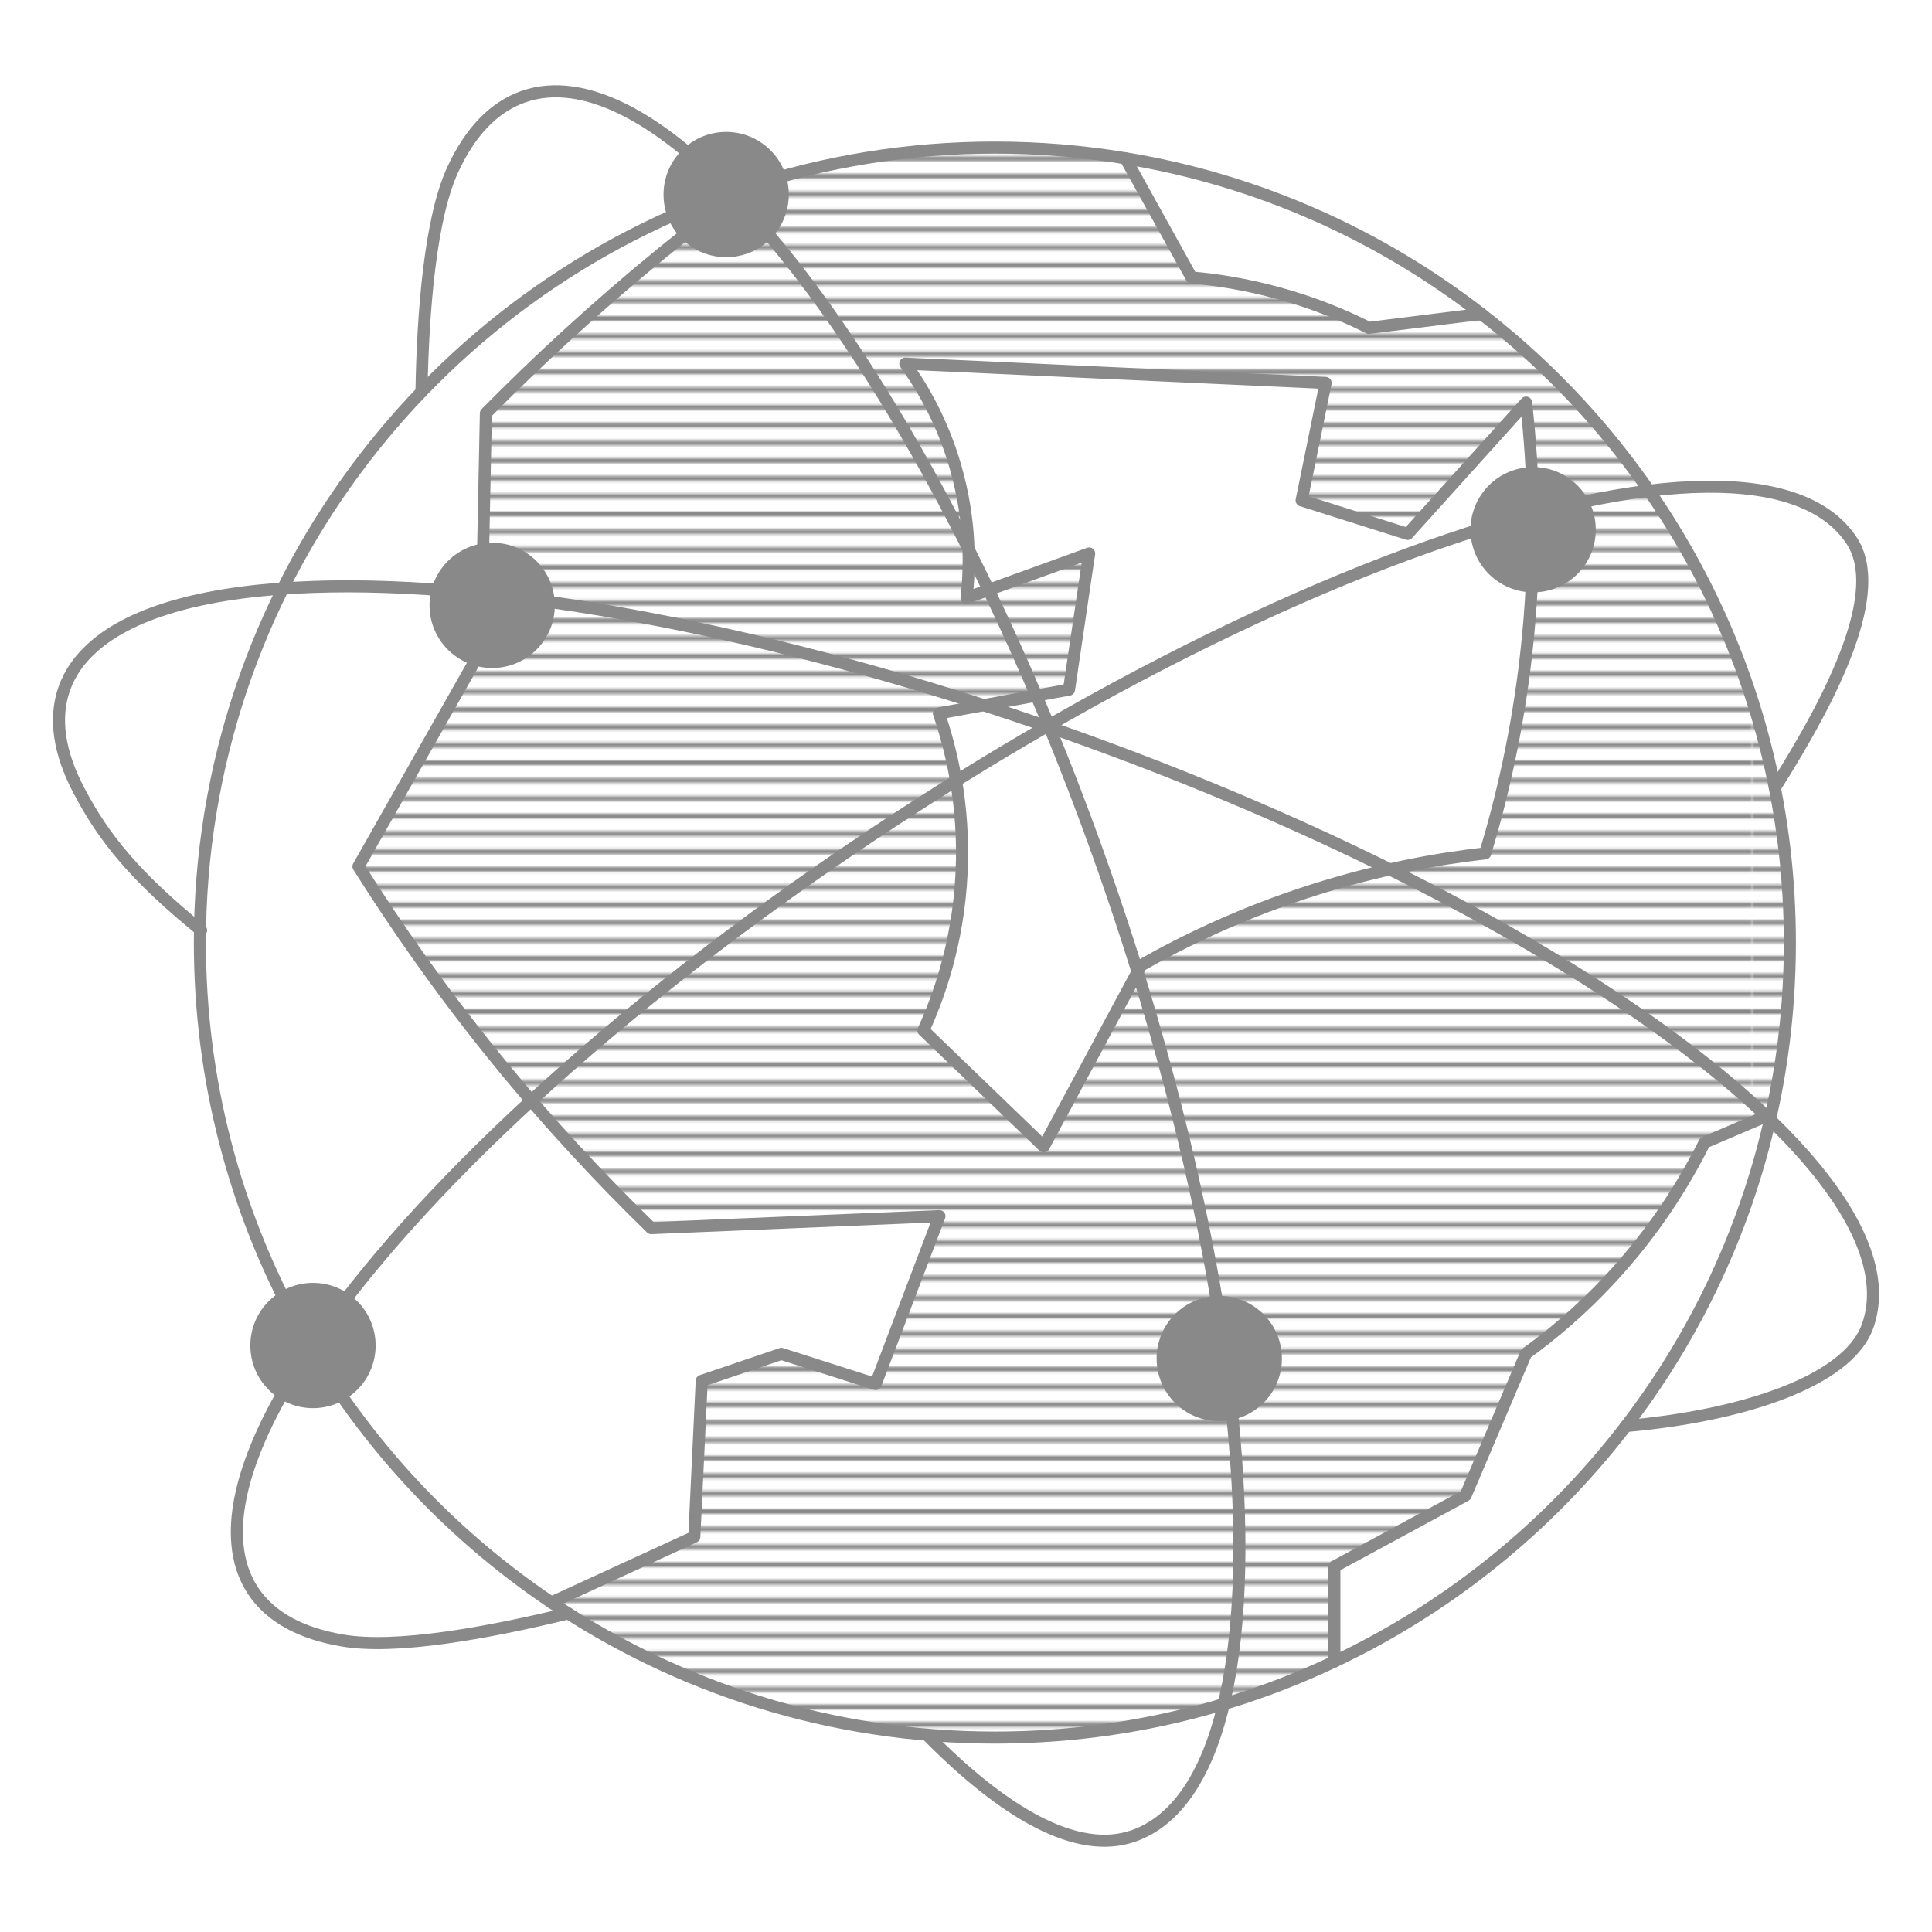 <?xml version="1.0" encoding="UTF-8"?><svg id="gray" xmlns="http://www.w3.org/2000/svg" xmlns:xlink="http://www.w3.org/1999/xlink" viewBox="0 0 800 800"><defs><style>.cls-1,.cls-2,.cls-3{fill:none;}.cls-2{stroke-width:2px;}.cls-2,.cls-4,.cls-3{stroke:#898989;stroke-linecap:round;stroke-linejoin:round;}.cls-4{fill:#898989;}.cls-4,.cls-3{stroke-width:5px;}.cls-5{fill:url(#New_Pattern_3);}</style><pattern id="New_Pattern_3" x="0" y="0" width="725.7" height="701.08" patternTransform="translate(0 -869.15)" patternUnits="userSpaceOnUse" viewBox="0 0 725.7 701.08"><rect class="cls-1" width="725.7" height="701.08"/><line class="cls-2" x1="746.43" y1="188.65" x2="22.72" y2="188.65"/><line class="cls-2" x1="746.43" y1="196.01" x2="22.72" y2="196.01"/><line class="cls-2" x1="746.43" y1="203.36" x2="22.72" y2="203.36"/><line class="cls-2" x1="746.43" y1="210.72" x2="22.72" y2="210.72"/><line class="cls-2" x1="746.43" y1="218.08" x2="22.73" y2="218.08"/><line class="cls-2" x1="746.43" y1="225.44" x2="22.73" y2="225.44"/><line class="cls-2" x1="746.43" y1="232.8" x2="22.73" y2="232.8"/><line class="cls-2" x1="746.43" y1="240.16" x2="22.73" y2="240.16"/><line class="cls-2" x1="746.43" y1="247.52" x2="22.73" y2="247.52"/><line class="cls-2" x1="746.43" y1="254.88" x2="22.73" y2="254.88"/><line class="cls-2" x1="746.43" y1="262.23" x2="22.73" y2="262.23"/><line class="cls-2" x1="746.43" y1="269.59" x2="22.73" y2="269.59"/><line class="cls-2" x1="746.43" y1="276.95" x2="22.73" y2="276.95"/><line class="cls-2" x1="746.43" y1="284.31" x2="22.73" y2="284.31"/><line class="cls-2" x1="746.43" y1="291.67" x2="22.73" y2="291.67"/><line class="cls-2" x1="746.43" y1="299.03" x2="22.73" y2="299.03"/><line class="cls-2" x1="746.43" y1="306.39" x2="22.73" y2="306.39"/><line class="cls-2" x1="746.43" y1="313.75" x2="22.73" y2="313.75"/><line class="cls-2" x1="746.43" y1="321.1" x2="22.73" y2="321.1"/><line class="cls-2" x1="746.43" y1="328.46" x2="22.73" y2="328.46"/><line class="cls-2" x1="746.43" y1="335.82" x2="22.73" y2="335.82"/><line class="cls-2" x1="746.43" y1="343.18" x2="22.73" y2="343.18"/><line class="cls-2" x1="746.43" y1="350.54" x2="22.73" y2="350.54"/><line class="cls-2" x1="746.43" y1="357.9" x2="22.73" y2="357.9"/><line class="cls-2" x1="746.43" y1="365.26" x2="22.73" y2="365.26"/><line class="cls-2" x1="746.43" y1="372.61" x2="22.73" y2="372.62"/><line class="cls-2" x1="746.43" y1="379.97" x2="22.73" y2="379.97"/><line class="cls-2" x1="746.43" y1="387.33" x2="22.73" y2="387.33"/><line class="cls-2" x1="746.43" y1="394.69" x2="22.73" y2="394.69"/><line class="cls-2" x1="746.43" y1="402.05" x2="22.73" y2="402.05"/><line class="cls-2" x1="746.43" y1="409.41" x2="22.73" y2="409.41"/><line class="cls-2" x1="746.43" y1="416.77" x2="22.73" y2="416.77"/><line class="cls-2" x1="746.43" y1="424.13" x2="22.72" y2="424.13"/><line class="cls-2" x1="746.43" y1="431.48" x2="22.72" y2="431.48"/><line class="cls-2" x1="746.43" y1="438.84" x2="22.72" y2="438.84"/><line class="cls-2" x1="746.43" y1="446.2" x2="22.72" y2="446.2"/><line class="cls-2" x1="746.43" y1="453.56" x2="22.73" y2="453.56"/><line class="cls-2" x1="746.43" y1="460.92" x2="22.73" y2="460.92"/><line class="cls-2" x1="746.43" y1="468.28" x2="22.73" y2="468.28"/><line class="cls-2" x1="746.43" y1="475.64" x2="22.73" y2="475.64"/><line class="cls-2" x1="746.43" y1="483" x2="22.73" y2="483"/><line class="cls-2" x1="746.43" y1="490.35" x2="22.73" y2="490.35"/><line class="cls-2" x1="746.43" y1="497.71" x2="22.73" y2="497.71"/><line class="cls-2" x1="746.43" y1="505.07" x2="22.73" y2="505.07"/><line class="cls-2" x1="746.43" y1="512.43" x2="22.73" y2="512.43"/><line class="cls-2" x1="746.43" y1="519.79" x2="22.73" y2="519.79"/><line class="cls-2" x1="746.43" y1="527.15" x2="22.73" y2="527.15"/><line class="cls-2" x1="746.43" y1="534.51" x2="22.73" y2="534.51"/><line class="cls-2" x1="746.43" y1="541.87" x2="22.73" y2="541.87"/><line class="cls-2" x1="746.43" y1="549.22" x2="22.73" y2="549.22"/><line class="cls-2" x1="746.43" y1="556.58" x2="22.73" y2="556.58"/><line class="cls-2" x1="746.43" y1="563.94" x2="22.73" y2="563.94"/><line class="cls-2" x1="746.43" y1="571.3" x2="22.73" y2="571.3"/><line class="cls-2" x1="746.43" y1="578.66" x2="22.73" y2="578.66"/><line class="cls-2" x1="746.43" y1="586.02" x2="22.73" y2="586.02"/><line class="cls-2" x1="746.43" y1="593.38" x2="22.73" y2="593.38"/><line class="cls-2" x1="746.43" y1="600.73" x2="22.73" y2="600.74"/><line class="cls-2" x1="746.43" y1="608.09" x2="22.73" y2="608.09"/><line class="cls-2" x1="746.43" y1="615.45" x2="22.73" y2="615.45"/><line class="cls-2" x1="746.43" y1="622.81" x2="22.73" y2="622.81"/><line class="cls-2" x1="746.43" y1="630.17" x2="22.73" y2="630.17"/><line class="cls-2" x1="746.43" y1="637.53" x2="22.73" y2="637.53"/><line class="cls-2" x1="746.43" y1="644.89" x2="22.73" y2="644.89"/><line class="cls-2" x1="746.43" y1="652.25" x2="22.73" y2="652.25"/><line class="cls-2" x1="746.43" y1="659.6" x2="22.72" y2="659.6"/><line class="cls-2" x1="746.43" y1="666.96" x2="22.72" y2="666.96"/><line class="cls-2" x1="746.43" y1="674.32" x2="22.72" y2="674.32"/><line class="cls-2" x1="746.43" y1="681.68" x2="22.72" y2="681.68"/><line class="cls-2" x1="746.43" y1="689.04" x2="22.73" y2="689.04"/><line class="cls-2" x1="746.43" y1="696.4" x2="22.73" y2="696.4"/><line class="cls-2" x1="746.43" y1="703.76" x2="22.73" y2="703.76"/><line class="cls-2" x1="746.43" y1="711.12" x2="22.73" y2="711.12"/><line class="cls-2" x1="746.43" y1="718.47" x2="22.73" y2="718.47"/><line class="cls-2" x1="746.43" y1="725.83" x2="22.73" y2="725.83"/><line class="cls-2" x1="746.43" y1="733.19" x2="22.73" y2="733.19"/><line class="cls-2" x1="746.43" y1="740.55" x2="22.73" y2="740.55"/><line class="cls-2" x1="746.43" y1="747.91" x2="22.73" y2="747.91"/><line class="cls-2" x1="746.43" y1="755.27" x2="22.73" y2="755.27"/><line class="cls-2" x1="746.43" y1="762.63" x2="22.73" y2="762.63"/><line class="cls-2" x1="746.43" y1="769.99" x2="22.73" y2="769.99"/><line class="cls-2" x1="746.43" y1="777.34" x2="22.73" y2="777.34"/><line class="cls-2" x1="746.43" y1="784.7" x2="22.73" y2="784.7"/><line class="cls-2" x1="746.43" y1="792.06" x2="22.73" y2="792.06"/><line class="cls-2" x1="746.43" y1="799.42" x2="22.73" y2="799.42"/><line class="cls-2" x1="746.43" y1="806.78" x2="22.73" y2="806.78"/><line class="cls-2" x1="746.43" y1="814.14" x2="22.73" y2="814.14"/><line class="cls-2" x1="746.43" y1="821.5" x2="22.73" y2="821.5"/><line class="cls-2" x1="746.43" y1="828.86" x2="22.73" y2="828.86"/><line class="cls-2" x1="746.43" y1="836.21" x2="22.73" y2="836.21"/><line class="cls-2" x1="746.43" y1="843.57" x2="22.73" y2="843.57"/><line class="cls-2" x1="746.43" y1="850.93" x2="22.73" y2="850.93"/><line class="cls-2" x1="746.43" y1="858.29" x2="22.73" y2="858.29"/><line class="cls-2" x1="746.43" y1="865.65" x2="22.73" y2="865.65"/><line class="cls-2" x1="746.43" y1="873.01" x2="22.73" y2="873.01"/><line class="cls-2" x1="746.43" y1="880.37" x2="22.73" y2="880.37"/><line class="cls-2" x1="746.43" y1="887.72" x2="22.73" y2="887.72"/><line class="cls-2" x1="20.72" y1="188.65" x2="-702.98" y2="188.65"/><line class="cls-2" x1="20.72" y1="196.01" x2="-702.98" y2="196.01"/><line class="cls-2" x1="20.72" y1="203.36" x2="-702.98" y2="203.36"/><line class="cls-2" x1="20.72" y1="210.72" x2="-702.98" y2="210.72"/><line class="cls-2" x1="20.72" y1="218.08" x2="-702.98" y2="218.08"/><line class="cls-2" x1="20.72" y1="225.44" x2="-702.98" y2="225.44"/><line class="cls-2" x1="20.72" y1="232.8" x2="-702.98" y2="232.8"/><line class="cls-2" x1="20.72" y1="240.16" x2="-702.98" y2="240.16"/><line class="cls-2" x1="20.72" y1="247.52" x2="-702.98" y2="247.52"/><line class="cls-2" x1="20.72" y1="254.88" x2="-702.98" y2="254.88"/><line class="cls-2" x1="20.72" y1="262.23" x2="-702.98" y2="262.23"/><line class="cls-2" x1="20.72" y1="269.59" x2="-702.98" y2="269.59"/><line class="cls-2" x1="20.72" y1="276.95" x2="-702.98" y2="276.95"/><line class="cls-2" x1="20.72" y1="284.31" x2="-702.98" y2="284.31"/><line class="cls-2" x1="20.72" y1="291.67" x2="-702.98" y2="291.67"/><line class="cls-2" x1="20.72" y1="299.03" x2="-702.98" y2="299.03"/><line class="cls-2" x1="20.72" y1="306.39" x2="-702.98" y2="306.39"/><line class="cls-2" x1="20.72" y1="313.75" x2="-702.98" y2="313.75"/><line class="cls-2" x1="20.72" y1="321.1" x2="-702.98" y2="321.1"/><line class="cls-2" x1="20.72" y1="328.46" x2="-702.98" y2="328.46"/><line class="cls-2" x1="20.72" y1="335.82" x2="-702.98" y2="335.82"/><line class="cls-2" x1="20.72" y1="343.18" x2="-702.98" y2="343.18"/><line class="cls-2" x1="20.72" y1="350.54" x2="-702.98" y2="350.54"/><line class="cls-2" x1="20.72" y1="357.9" x2="-702.98" y2="357.9"/><line class="cls-2" x1="20.72" y1="365.26" x2="-702.98" y2="365.26"/><line class="cls-2" x1="20.72" y1="372.61" x2="-702.98" y2="372.62"/><line class="cls-2" x1="20.72" y1="379.97" x2="-702.98" y2="379.97"/><line class="cls-2" x1="20.72" y1="387.33" x2="-702.98" y2="387.33"/><line class="cls-2" x1="20.72" y1="394.69" x2="-702.98" y2="394.69"/><line class="cls-2" x1="20.72" y1="402.05" x2="-702.98" y2="402.05"/><line class="cls-2" x1="20.72" y1="409.41" x2="-702.98" y2="409.41"/><line class="cls-2" x1="20.72" y1="416.77" x2="-702.98" y2="416.77"/><line class="cls-2" x1="20.72" y1="424.13" x2="-702.98" y2="424.13"/><line class="cls-2" x1="20.72" y1="431.48" x2="-702.98" y2="431.48"/><line class="cls-2" x1="20.72" y1="438.84" x2="-702.98" y2="438.84"/><line class="cls-2" x1="20.72" y1="446.2" x2="-702.98" y2="446.2"/><line class="cls-2" x1="20.72" y1="453.56" x2="-702.98" y2="453.56"/><line class="cls-2" x1="20.72" y1="460.92" x2="-702.98" y2="460.92"/><line class="cls-2" x1="20.72" y1="468.28" x2="-702.98" y2="468.28"/><line class="cls-2" x1="20.72" y1="475.64" x2="-702.98" y2="475.64"/><line class="cls-2" x1="20.72" y1="483" x2="-702.98" y2="483"/><line class="cls-2" x1="20.72" y1="490.35" x2="-702.98" y2="490.35"/><line class="cls-2" x1="20.72" y1="497.71" x2="-702.98" y2="497.71"/><line class="cls-2" x1="20.72" y1="505.07" x2="-702.98" y2="505.07"/><line class="cls-2" x1="20.72" y1="512.43" x2="-702.98" y2="512.43"/><line class="cls-2" x1="20.72" y1="519.79" x2="-702.98" y2="519.79"/><line class="cls-2" x1="20.72" y1="527.15" x2="-702.98" y2="527.15"/><line class="cls-2" x1="20.72" y1="534.51" x2="-702.98" y2="534.51"/><line class="cls-2" x1="20.72" y1="541.87" x2="-702.98" y2="541.87"/><line class="cls-2" x1="20.72" y1="549.22" x2="-702.98" y2="549.22"/><line class="cls-2" x1="20.72" y1="556.58" x2="-702.98" y2="556.58"/><line class="cls-2" x1="20.72" y1="563.94" x2="-702.98" y2="563.94"/><line class="cls-2" x1="20.72" y1="571.3" x2="-702.98" y2="571.3"/><line class="cls-2" x1="20.72" y1="578.66" x2="-702.98" y2="578.66"/><line class="cls-2" x1="20.72" y1="586.02" x2="-702.98" y2="586.02"/><line class="cls-2" x1="20.72" y1="593.38" x2="-702.98" y2="593.38"/><line class="cls-2" x1="20.72" y1="600.73" x2="-702.98" y2="600.74"/><line class="cls-2" x1="20.72" y1="608.09" x2="-702.98" y2="608.09"/><line class="cls-2" x1="20.72" y1="615.45" x2="-702.98" y2="615.45"/><line class="cls-2" x1="20.72" y1="622.81" x2="-702.98" y2="622.81"/><line class="cls-2" x1="20.72" y1="630.17" x2="-702.98" y2="630.17"/><line class="cls-2" x1="20.72" y1="637.53" x2="-702.98" y2="637.53"/><line class="cls-2" x1="20.72" y1="644.89" x2="-702.98" y2="644.89"/><line class="cls-2" x1="20.72" y1="652.25" x2="-702.98" y2="652.25"/><line class="cls-2" x1="20.72" y1="659.6" x2="-702.98" y2="659.6"/><line class="cls-2" x1="20.72" y1="666.96" x2="-702.98" y2="666.96"/><line class="cls-2" x1="20.72" y1="674.32" x2="-702.98" y2="674.32"/><line class="cls-2" x1="20.72" y1="681.68" x2="-702.98" y2="681.68"/><line class="cls-2" x1="20.72" y1="689.04" x2="-702.98" y2="689.04"/><line class="cls-2" x1="20.72" y1="696.4" x2="-702.98" y2="696.4"/><line class="cls-2" x1="746.43" y1="2.68" x2="22.73" y2="2.68"/><line class="cls-2" x1="746.43" y1="10.04" x2="22.73" y2="10.04"/><line class="cls-2" x1="746.43" y1="17.4" x2="22.73" y2="17.4"/><line class="cls-2" x1="746.43" y1="24.76" x2="22.73" y2="24.76"/><line class="cls-2" x1="746.43" y1="32.11" x2="22.73" y2="32.11"/><line class="cls-2" x1="746.43" y1="39.47" x2="22.73" y2="39.47"/><line class="cls-2" x1="746.43" y1="46.83" x2="22.73" y2="46.83"/><line class="cls-2" x1="746.43" y1="54.19" x2="22.73" y2="54.19"/><line class="cls-2" x1="746.43" y1="61.55" x2="22.73" y2="61.55"/><line class="cls-2" x1="746.43" y1="68.91" x2="22.73" y2="68.91"/><line class="cls-2" x1="746.43" y1="76.27" x2="22.73" y2="76.27"/><line class="cls-2" x1="746.43" y1="83.63" x2="22.73" y2="83.63"/><line class="cls-2" x1="746.43" y1="90.98" x2="22.73" y2="90.98"/><line class="cls-2" x1="746.43" y1="98.34" x2="22.73" y2="98.34"/><line class="cls-2" x1="746.43" y1="105.7" x2="22.73" y2="105.7"/><line class="cls-2" x1="746.43" y1="113.06" x2="22.73" y2="113.06"/><line class="cls-2" x1="746.43" y1="120.42" x2="22.73" y2="120.42"/><line class="cls-2" x1="746.43" y1="127.78" x2="22.73" y2="127.78"/><line class="cls-2" x1="746.43" y1="135.14" x2="22.73" y2="135.14"/><line class="cls-2" x1="746.43" y1="142.49" x2="22.73" y2="142.49"/><line class="cls-2" x1="746.43" y1="149.85" x2="22.73" y2="149.85"/><line class="cls-2" x1="746.43" y1="157.21" x2="22.73" y2="157.21"/><line class="cls-2" x1="746.43" y1="164.57" x2="22.73" y2="164.57"/><line class="cls-2" x1="746.43" y1="171.93" x2="22.73" y2="171.93"/><line class="cls-2" x1="746.43" y1="179.29" x2="22.73" y2="179.29"/><line class="cls-2" x1="746.43" y1="186.65" x2="22.73" y2="186.65"/><line class="cls-2" x1="20.72" y1="2.68" x2="-702.98" y2="2.68"/><line class="cls-2" x1="20.72" y1="10.04" x2="-702.98" y2="10.04"/><line class="cls-2" x1="20.72" y1="17.4" x2="-702.98" y2="17.4"/><line class="cls-2" x1="20.72" y1="24.76" x2="-702.98" y2="24.76"/><line class="cls-2" x1="20.72" y1="32.11" x2="-702.98" y2="32.11"/><line class="cls-2" x1="20.72" y1="39.47" x2="-702.98" y2="39.47"/><line class="cls-2" x1="20.72" y1="46.83" x2="-702.98" y2="46.83"/><line class="cls-2" x1="20.72" y1="54.19" x2="-702.98" y2="54.19"/><line class="cls-2" x1="20.72" y1="61.55" x2="-702.98" y2="61.55"/><line class="cls-2" x1="20.72" y1="68.91" x2="-702.98" y2="68.91"/><line class="cls-2" x1="20.72" y1="76.27" x2="-702.98" y2="76.27"/><line class="cls-2" x1="20.72" y1="83.63" x2="-702.98" y2="83.63"/><line class="cls-2" x1="20.72" y1="90.98" x2="-702.98" y2="90.98"/><line class="cls-2" x1="20.72" y1="98.34" x2="-702.98" y2="98.34"/><line class="cls-2" x1="20.72" y1="105.7" x2="-702.98" y2="105.7"/><line class="cls-2" x1="20.72" y1="113.06" x2="-702.98" y2="113.06"/><line class="cls-2" x1="20.72" y1="120.42" x2="-702.98" y2="120.42"/><line class="cls-2" x1="20.72" y1="127.78" x2="-702.98" y2="127.78"/><line class="cls-2" x1="20.72" y1="135.14" x2="-702.98" y2="135.14"/><line class="cls-2" x1="20.72" y1="142.49" x2="-702.98" y2="142.49"/><line class="cls-2" x1="20.72" y1="149.85" x2="-702.98" y2="149.85"/><line class="cls-2" x1="20.72" y1="157.21" x2="-702.98" y2="157.21"/><line class="cls-2" x1="20.72" y1="164.57" x2="-702.98" y2="164.57"/><line class="cls-2" x1="20.72" y1="171.93" x2="-702.98" y2="171.93"/><line class="cls-2" x1="20.72" y1="179.29" x2="-702.98" y2="179.29"/><line class="cls-2" x1="20.72" y1="186.65" x2="-702.98" y2="186.65"/></pattern></defs><path class="cls-5" d="M613.38,129.98c77.73,60.13,127.77,154.38,127.77,260.32,0,24.38-2.63,48.12-7.7,70.99-9.22,3.91-18.39,7.86-27.61,11.81-7.94,15.92-20.31,36.35-39.3,56.74-12.01,12.89-24.02,22.94-34.63,30.6l-25.02,58.78-54.35,29.45v39.34c-42.62,20.19-90.3,31.48-140.57,31.48-67.99,0-131.16-20.63-183.63-55.94l59.17-27.21,3.07-64.56,32.96-11.17,39.06,12.49,26.42-69.51c-39.78,1.68-79.56,3.31-119.35,4.95-20.47-19.91-42.46-43.33-64.56-70.59-22.54-27.77-41.22-54.59-56.66-79.17l50.76-89.62c.64-32.68,1.32-65.36,2-98,20.95-21.27,45.09-43.65,72.7-66.24,11.93-9.7,23.7-18.83,35.23-27.41,32.36-10.65,66.92-16.4,102.83-16.4,18.43,0,36.43,1.52,54.03,4.43h.04l27.37,49.36c10.1.88,22.11,2.71,35.31,6.3,15.28,4.11,28.05,9.5,38.11,14.56,15.52-1.92,31.04-3.87,46.57-5.79ZM631.9,271.23c4.63-40.74,3.19-76.41,0-104.54-16.36,18.12-32.68,36.27-49.04,54.39l-43.89-13.89,9.94-48.64-174.01-7.98c6.5,9.06,15.24,23.46,20.79,42.85,6.54,22.74,5.91,42.3,4.55,54.15,16.92-6.1,33.84-12.25,50.76-18.39l-8.34,56.38-53.87,9.82c4.75,13.85,10.81,37.11,9.38,66.28-1.4,29.17-9.74,51.71-15.8,65,16.64,16,33.24,32,49.84,48.04l40.26-74.94c18.51-10.53,42.46-22.03,71.46-31.24,26.77-8.5,51.03-12.89,71.07-15.16,6.86-22.74,13.33-50.36,16.92-82.12Z"/><path class="cls-3" d="M374.89,150.57c6.5,9.06,15.24,23.46,20.79,42.85,6.54,22.74,5.91,42.3,4.55,54.15,16.92-6.1,33.84-12.25,50.76-18.39l-8.34,56.38-53.87,9.82c4.75,13.85,10.81,37.11,9.38,66.28-1.4,29.17-9.74,51.71-15.8,65,16.64,16,33.24,32,49.84,48.04l40.26-74.94c18.51-10.53,42.46-22.03,71.46-31.24,26.77-8.5,51.03-12.89,71.07-15.16,6.86-22.74,13.33-50.36,16.92-82.12,4.63-40.74,3.19-76.41,0-104.54-16.36,18.12-32.68,36.27-49.04,54.39l-43.89-13.89,9.94-48.64-174.01-7.98Z"/><path class="cls-3" d="M309.13,77.51c-11.53,8.58-23.3,17.72-35.23,27.41-27.61,22.58-51.75,44.97-72.7,66.24-.68,32.64-1.36,65.32-2,98l-50.76,89.62c15.44,24.58,34.12,51.39,56.66,79.17,22.11,27.25,44.09,50.68,64.56,70.59,39.78-1.64,79.56-3.27,119.35-4.95l-26.42,69.51-39.06-12.49-32.96,11.17-3.07,64.56-59.17,27.21"/><path class="cls-3" d="M552.53,688.01v-39.34l54.35-29.45,25.02-58.78c10.61-7.66,22.62-17.72,34.63-30.6,18.99-20.39,31.36-40.82,39.3-56.74,9.22-3.95,18.39-7.9,27.61-11.81"/><path class="cls-3" d="M613.38,129.98c-15.52,1.92-31.04,3.87-46.57,5.79-10.06-5.07-22.82-10.45-38.11-14.56-13.21-3.59-25.22-5.43-35.31-6.3l-27.37-49.36"/><path class="cls-3" d="M613.38,129.98c77.73,60.13,127.77,154.38,127.77,260.32,0,24.38-2.63,48.12-7.7,70.99-22.07,100.51-90.1,183.79-180.92,226.72-42.62,20.19-90.3,31.48-140.57,31.48-67.99,0-131.16-20.63-183.63-55.94-87.82-59.09-145.56-159.45-145.56-273.25,0-145.88,94.89-269.62,226.36-312.79,32.36-10.65,66.92-16.4,102.83-16.4,18.43,0,36.43,1.52,54.03,4.43h.04c54.91,9.06,105.18,31.72,147.36,64.44Z"/><path class="cls-3" d="M174.52,162.3c.58-34.07,3.77-72.02,12.85-91.83,7.12-15.59,16.88-26.07,29.32-30.43,6.38-2.24,13.2-2.77,20.41-1.72h.01c22.49,3.23,48.6,21.91,75.77,52.58,50,56.33,103.5,153.34,144.17,269.22,9.36,26.67,17.56,52.96,24.58,78.58,30.94,112.63,39.34,211.98,24.36,269.98-7.01,27.26-19.19,45.41-36.6,51.52-23.55,8.26-53.87-9.64-85.6-41.89"/><path class="cls-3" d="M83.26,385.2c-27.33-22.2-40.3-38.21-50.61-57.9-8.13-15.47-10.42-29.73-6.03-42.16,2.25-6.38,6.17-12,11.63-16.92h0c16.99-15.39,48.84-23.7,91.11-25.18,77.71-2.8,190.73,17.65,310.89,60.11,27.65,9.77,54.26,20.2,79.57,31.11,111.31,47.92,197.44,104.84,235.04,153.47,17.69,22.84,24.67,43.87,18.52,61.27-8.31,23.53-53.62,37.48-100.09,41.48"/><path class="cls-3" d="M235.23,668.07c-34.21,8.31-71.41,14.95-93.32,11.24-17.23-2.89-29.97-9.7-37.21-20.72-3.71-5.66-5.81-12.18-6.43-19.5h0c-1.95-22.84,10.71-53.23,35.11-87.77,44.81-63.55,129.5-141.13,236.03-211.08,24.52-16.1,48.92-30.96,72.93-44.51,105.52-59.6,202.96-93.71,264.43-94.19,28.89-.26,49.85,6.92,59.98,22.34,13.7,20.86-6.88,62.93-31.82,102.34"/><circle class="cls-4" cx="300.69" cy="80.56" r="23.44"/><circle class="cls-4" cx="634.84" cy="219.34" r="23.44"/><circle class="cls-4" cx="129.6" cy="557.15" r="23.44"/><circle class="cls-4" cx="504.87" cy="562.55" r="23.44"/><circle class="cls-4" cx="203.8" cy="250.67" r="23.44"/></svg>